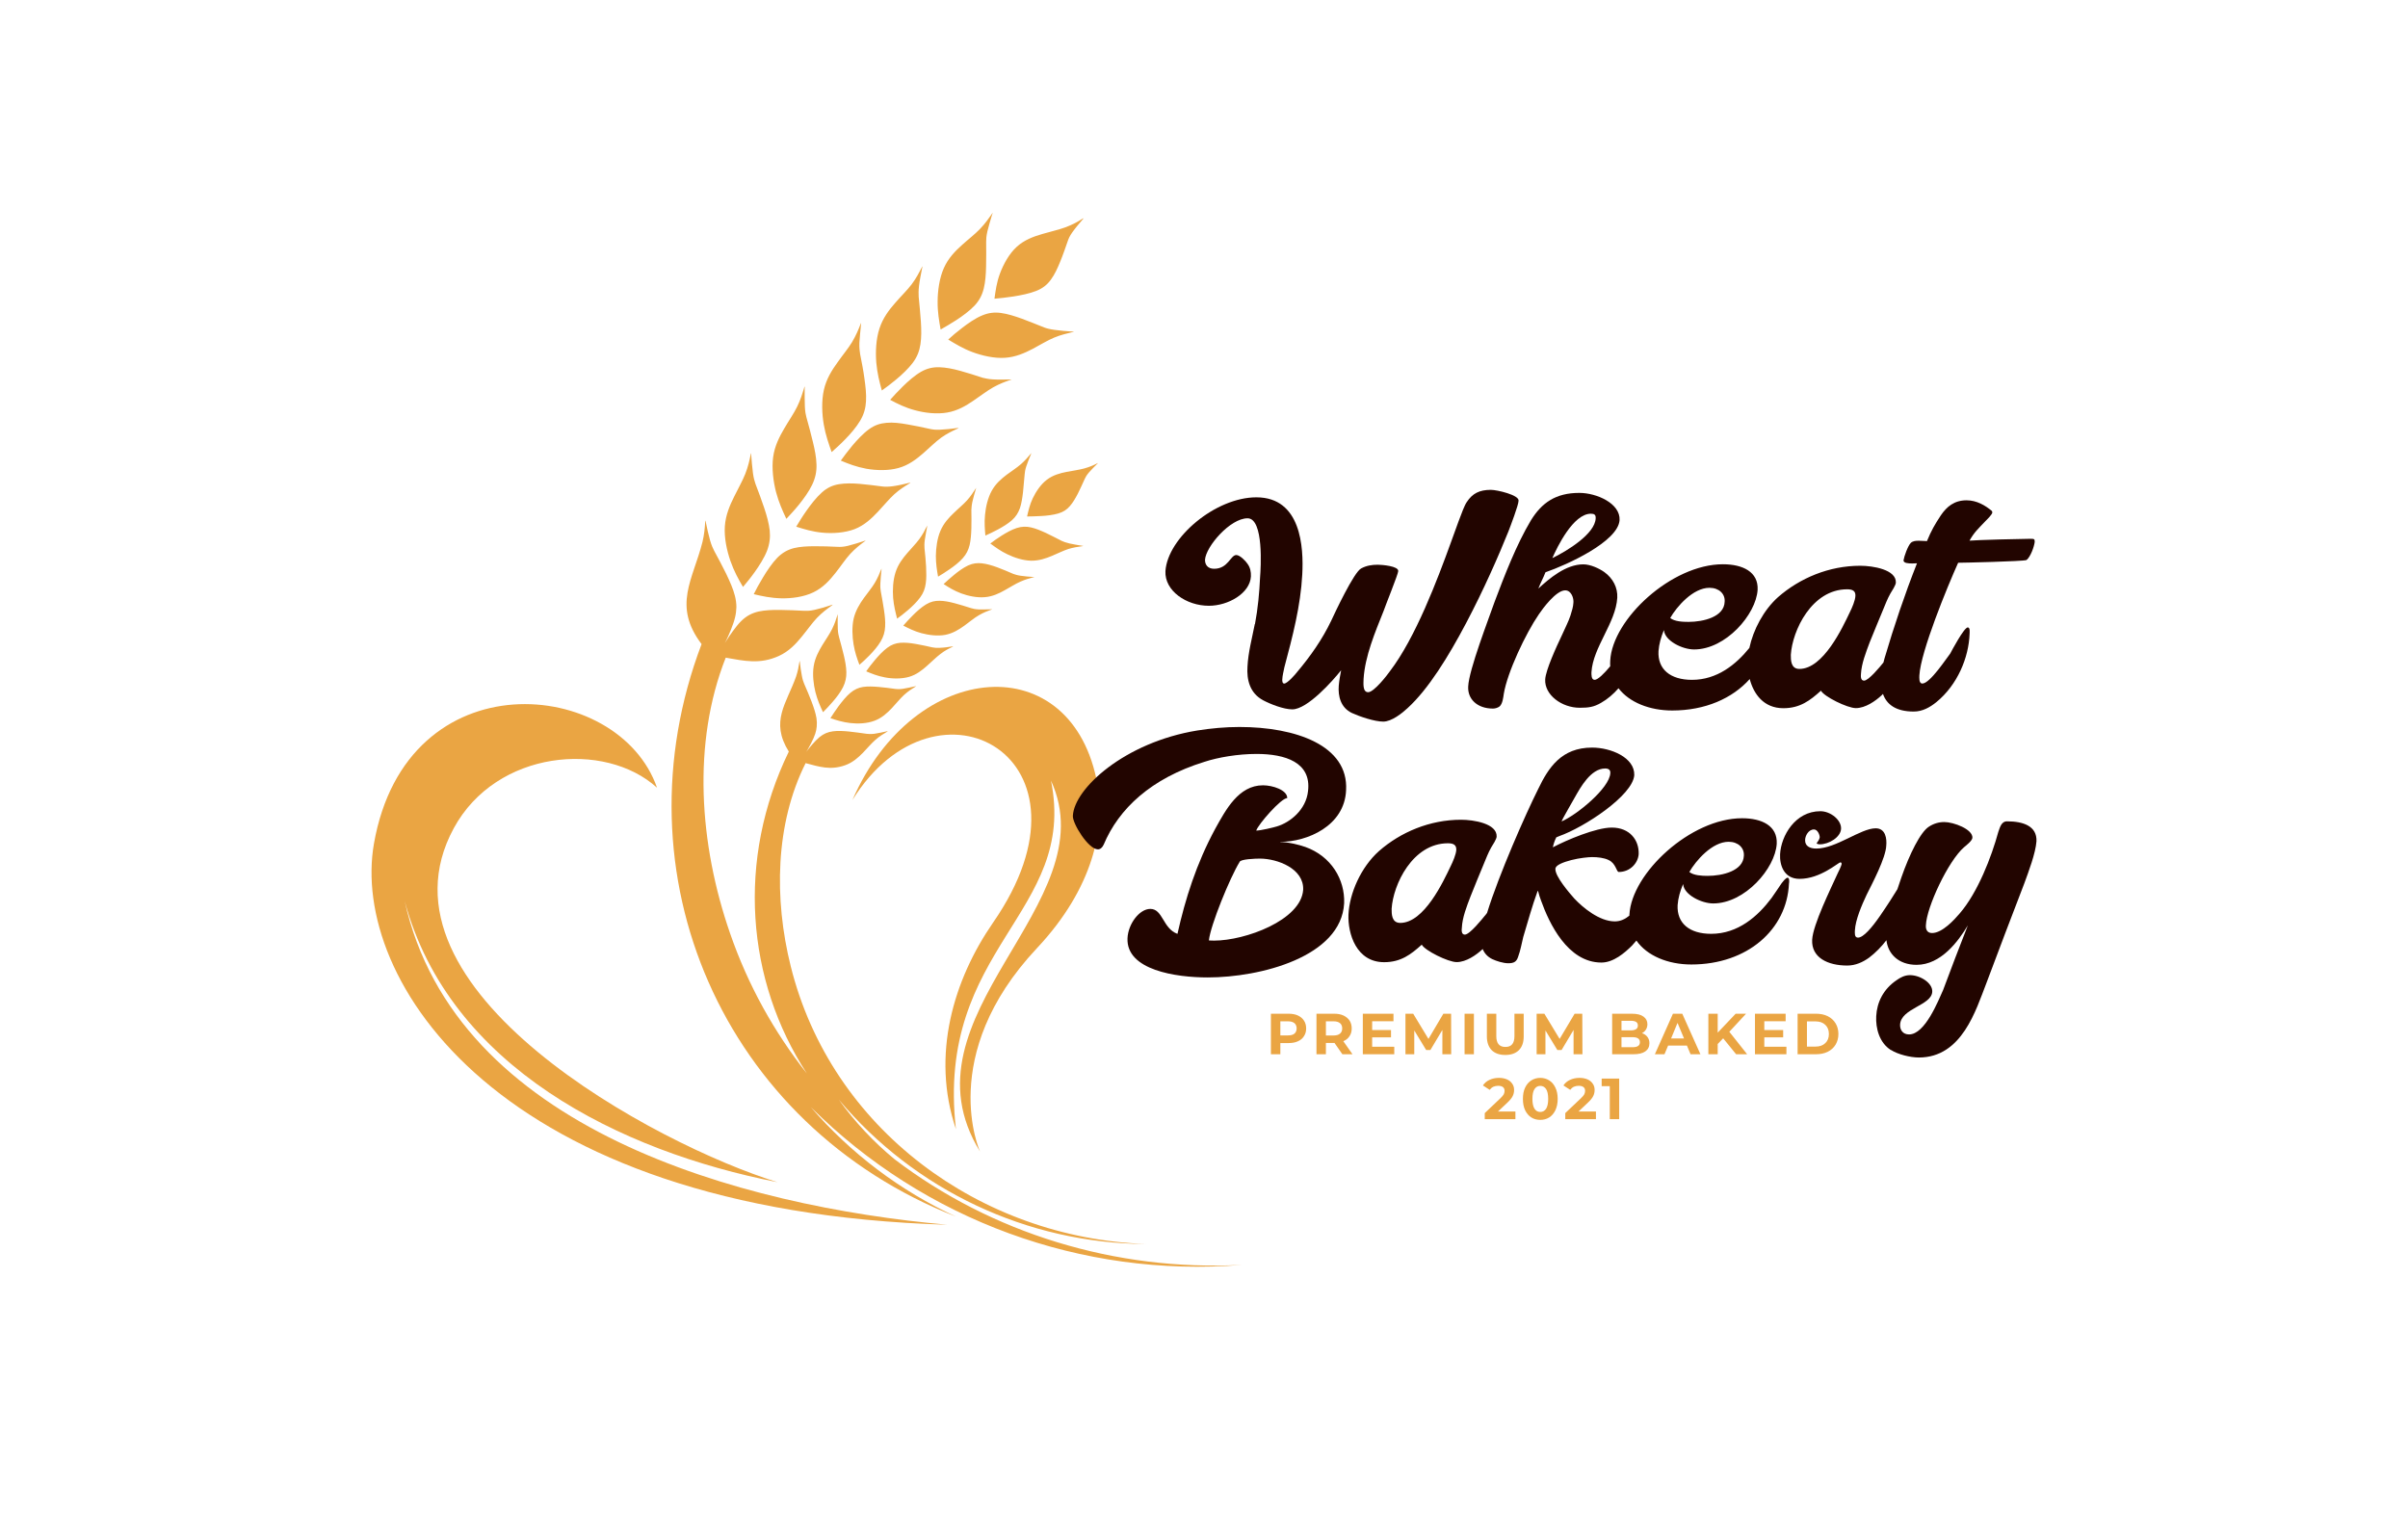<?xml version="1.0" encoding="utf-8"?>
<!-- Generator: Adobe Illustrator 26.0.3, SVG Export Plug-In . SVG Version: 6.00 Build 0)  -->
<svg version="1.1" id="Layer_1" xmlns="http://www.w3.org/2000/svg" xmlns:xlink="http://www.w3.org/1999/xlink" x="0px" y="0px"
	 width="350px" height="220px" viewBox="0 0 350 220" enable-background="new 0 0 350 220" xml:space="preserve">
<g>
	<path fill-rule="evenodd" clip-rule="evenodd" fill="#EAA543" d="M113.527,86.974c1.511,0.038,3.304-0.192,4.7-0.871
		c1.396-0.666,2.369-1.754,3.189-2.792c0.819-1.025,1.447-2.011,2.164-2.792c0.718-0.781,1.524-1.396,1.921-1.69
		c0.41-0.295,0.435-0.307-0.052-0.141c-0.499,0.166-1.498,0.487-2.19,0.653c-0.691,0.167-1.075,0.167-1.46,0.154
		c-1.14-0.051-2.279-0.103-3.368-0.09c-1.089,0-2.126,0.051-3.022,0.269c-0.909,0.23-1.678,0.653-2.433,1.409
		c-0.742,0.768-1.511,1.908-2.074,2.856c-0.576,0.935-0.973,1.69-1.345,2.433C110.786,86.666,112.029,86.935,113.527,86.974
		L113.527,86.974z M123.592,105.107c1.101,0.128,2.433,0.077,3.509-0.333c1.076-0.397,1.87-1.14,2.536-1.844
		c0.665-0.704,1.203-1.396,1.78-1.921c0.576-0.525,1.204-0.922,1.524-1.114c0.32-0.192,0.333-0.192-0.038-0.102
		c-0.372,0.077-1.128,0.256-1.652,0.333c-0.513,0.077-0.794,0.051-1.089,0.026c-0.832-0.115-1.665-0.23-2.458-0.294
		c-0.807-0.064-1.575-0.102-2.254,0c-0.678,0.102-1.268,0.371-1.882,0.884c-0.602,0.512-1.229,1.306-1.716,1.959
		c-0.474,0.653-0.819,1.178-1.153,1.703C121.594,104.697,122.491,104.979,123.592,105.107L123.592,105.107z M121.915,159.839
		c2.318,3.24,5.058,6.16,8.118,8.682c14.061,10.706,32.015,16.302,50.48,15.354c-23.242,1.895-46.152-6.48-62.672-22.948
		c5.827,6.762,13.024,12.191,21.117,15.931c-33.961-13.305-49.648-49.878-36.984-83.225c-4.238-5.596-1.255-9.374,0.129-14.842
		c0.269-1.101,0.346-2.151,0.384-2.702c0.025-0.551,0.025-0.576,0.141,0c0.115,0.576,0.358,1.691,0.576,2.446
		c0.218,0.756,0.41,1.153,0.602,1.537c0.602,1.114,1.203,2.228,1.741,3.329c0.525,1.101,1.012,2.177,1.268,3.201
		c0.141,0.551,0.218,1.089,0.218,1.652c-0.013,0.461-0.064,0.935-0.18,1.434c-0.243,1.114-0.998,2.791-1.28,3.368
		c-0.281,0.563-0.153,0.294-0.218,0.435c0.077-0.141-0.076,0.128,0.256-0.41c0.334-0.538,1.345-2.049,2.126-2.804
		c0.781-0.769,1.588-1.165,2.523-1.383c0.935-0.205,2.023-0.243,3.15-0.23c1.127,0.013,2.305,0.064,3.496,0.128
		c0.397,0,0.781,0.025,1.498-0.141c0.705-0.154,1.755-0.461,2.254-0.64c0.513-0.179,0.474-0.166,0.064,0.141
		c-0.423,0.307-1.229,0.884-1.972,1.665c-0.73,0.768-1.396,1.742-2.241,2.766c-0.846,1.037-1.857,2.113-3.291,2.766
		c-2.754,1.255-5.02,0.73-7.735,0.256c-4.892,12.396-3.855,27.123,0.628,40.057c2.612,7.568,6.429,14.394,11.166,20.387
		c-8.823-13.561-10.244-31.105-2.625-46.792c-2.753-4.405-0.32-6.992,1.063-10.923c0.269-0.794,0.397-1.562,0.448-1.959
		c0.064-0.41,0.064-0.435,0.115,0c0.038,0.435,0.153,1.28,0.269,1.844c0.103,0.576,0.218,0.871,0.333,1.165
		c0.371,0.858,0.743,1.716,1.063,2.561c0.32,0.845,0.602,1.678,0.73,2.446c0.064,0.422,0.076,0.819,0.038,1.229
		c-0.025,0.346-0.103,0.679-0.218,1.05c-0.256,0.807-0.922,1.985-1.165,2.395c-0.243,0.397-0.128,0.205-0.192,0.308
		c0.064-0.103-0.064,0.077,0.218-0.295c0.282-0.371,1.127-1.409,1.755-1.921c0.627-0.512,1.242-0.755,1.946-0.845
		c0.704-0.103,1.511-0.051,2.33,0.025c0.833,0.09,1.703,0.205,2.574,0.333c0.295,0.025,0.563,0.064,1.101,0
		c0.538-0.077,1.331-0.243,1.703-0.333c0.384-0.09,0.371-0.09,0.038,0.115c-0.32,0.192-0.96,0.563-1.549,1.088
		c-0.602,0.525-1.153,1.191-1.832,1.895c-0.691,0.704-1.511,1.434-2.612,1.818c-2.114,0.743-3.753,0.205-5.712-0.32
		c-4.418,8.811-4.61,19.721-2.164,29.53c5.878,23.627,27.494,39.48,51.607,40.377C149.306,180.725,132.992,173.041,121.915,159.839
		L121.915,159.839z M118.521,100.612c-0.281-1.14-0.448-2.548-0.256-3.752c0.192-1.217,0.73-2.203,1.255-3.074
		c0.538-0.871,1.051-1.6,1.422-2.343c0.371-0.743,0.614-1.498,0.73-1.883c0.103-0.371,0.103-0.384,0.09,0.026
		c-0.013,0.423-0.013,1.268,0.013,1.857c0.025,0.576,0.103,0.871,0.18,1.178c0.243,0.884,0.486,1.767,0.691,2.638
		c0.205,0.858,0.358,1.703,0.371,2.459c0.013,0.755-0.128,1.447-0.486,2.177c-0.372,0.743-0.986,1.537-1.511,2.138
		c-0.525,0.615-0.973,1.063-1.396,1.498C119.212,102.648,118.816,101.764,118.521,100.612L118.521,100.612z M128.638,98.473
		c1.075,0.205,2.395,0.231,3.483-0.077c1.076-0.308,1.908-0.973,2.626-1.614c0.73-0.64,1.319-1.242,1.946-1.716
		c0.614-0.487,1.268-0.807,1.601-0.96c0.32-0.154,0.346-0.167-0.038-0.115c-0.372,0.064-1.127,0.166-1.652,0.179
		c-0.512,0.026-0.819-0.013-1.089-0.064c-0.819-0.179-1.626-0.371-2.42-0.499c-0.794-0.141-1.55-0.218-2.241-0.166
		c-0.679,0.064-1.268,0.256-1.895,0.73c-0.628,0.461-1.294,1.178-1.806,1.793c-0.525,0.615-0.896,1.114-1.255,1.626
		C126.73,97.935,127.575,98.281,128.638,98.473L128.638,98.473z M124.066,93.684c-0.192-1.165-0.256-2.574,0.013-3.765
		c0.282-1.178,0.884-2.151,1.473-2.971c0.602-0.832,1.166-1.498,1.589-2.203c0.422-0.704,0.73-1.447,0.87-1.818
		c0.141-0.371,0.141-0.384,0.103,0.025c-0.051,0.41-0.128,1.268-0.153,1.844c-0.026,0.576,0.013,0.896,0.064,1.191
		c0.167,0.896,0.333,1.806,0.461,2.676c0.129,0.871,0.218,1.69,0.167,2.446c-0.038,0.755-0.23,1.434-0.653,2.138
		c-0.41,0.704-1.05,1.434-1.613,2.011c-0.563,0.576-1.012,0.986-1.473,1.383C124.578,95.746,124.258,94.836,124.066,93.684
		L124.066,93.684z M133.94,92.045c1.05,0.282,2.343,0.448,3.445,0.243c1.101-0.205,2.01-0.781,2.779-1.332
		c0.781-0.564,1.434-1.127,2.1-1.511c0.666-0.397,1.332-0.64,1.678-0.768c0.358-0.115,0.371-0.128-0.013-0.102
		c-0.385,0.013-1.153,0.025-1.69,0.013c-0.525-0.025-0.807-0.103-1.076-0.179c-0.807-0.256-1.613-0.512-2.395-0.717
		c-0.781-0.205-1.524-0.358-2.216-0.358c-0.678-0.013-1.28,0.128-1.946,0.525c-0.665,0.397-1.396,1.05-1.946,1.613
		c-0.563,0.551-0.96,1.012-1.37,1.473C132.095,91.353,132.889,91.763,133.94,92.045L133.94,92.045z M129.816,86.922
		c-0.09-1.153-0.025-2.561,0.346-3.714c0.359-1.152,1.05-2.049,1.703-2.805c0.653-0.768,1.268-1.37,1.754-2.036
		c0.487-0.653,0.846-1.358,1.012-1.703c0.18-0.358,0.18-0.384,0.103,0.026c-0.076,0.397-0.243,1.255-0.32,1.818
		c-0.077,0.576-0.052,0.884-0.039,1.204c0.09,0.884,0.192,1.78,0.23,2.651c0.038,0.883,0.064,1.716-0.051,2.459
		c-0.103,0.743-0.333,1.383-0.819,2.036c-0.474,0.653-1.178,1.332-1.78,1.844c-0.602,0.525-1.076,0.871-1.562,1.229
		C130.162,89.01,129.918,88.088,129.816,86.922L129.816,86.922z M139.702,86.257c1.024,0.384,2.331,0.653,3.445,0.551
		c1.127-0.09,2.087-0.551,2.919-1.025c0.833-0.461,1.537-0.922,2.241-1.229c0.705-0.32,1.422-0.512,1.78-0.602
		c0.371-0.09,0.371-0.064-0.025-0.09c-0.384-0.026-1.179-0.077-1.703-0.167c-0.538-0.077-0.794-0.179-1.076-0.269
		c-0.794-0.346-1.588-0.679-2.343-0.96c-0.768-0.282-1.524-0.499-2.203-0.576c-0.679-0.077-1.319-0.013-2.023,0.307
		c-0.691,0.32-1.473,0.896-2.074,1.396c-0.602,0.487-1.05,0.909-1.485,1.306C137.909,85.399,138.677,85.872,139.702,86.257
		L139.702,86.257z M136.027,80.801c0.013-1.152,0.192-2.535,0.666-3.637c0.474-1.114,1.229-1.921,1.946-2.6
		c0.704-0.691,1.37-1.216,1.908-1.818c0.551-0.602,0.96-1.268,1.178-1.588c0.205-0.333,0.192-0.333,0.077,0.064
		c-0.115,0.384-0.358,1.191-0.474,1.755c-0.115,0.55-0.115,0.845-0.141,1.165c0.013,0.909,0.026,1.819,0,2.69
		c-0.025,0.858-0.089,1.69-0.256,2.407c-0.18,0.717-0.461,1.306-0.986,1.895c-0.525,0.602-1.294,1.191-1.934,1.626
		c-0.64,0.448-1.14,0.756-1.664,1.063C136.18,82.889,136.027,81.954,136.027,80.801L136.027,80.801z M146.413,80.571
		c0.998,0.487,2.279,0.909,3.432,0.935c1.152,0.025,2.177-0.333,3.061-0.704c0.884-0.371,1.639-0.755,2.382-0.999
		c0.755-0.23,1.498-0.333,1.882-0.384c0.397-0.051,0.41-0.051,0-0.103c-0.397-0.051-1.191-0.205-1.741-0.32
		c-0.537-0.128-0.819-0.243-1.089-0.359c-0.781-0.397-1.562-0.807-2.318-1.165c-0.756-0.346-1.485-0.653-2.177-0.807
		c-0.691-0.154-1.319-0.141-2.062,0.09c-0.73,0.23-1.562,0.704-2.228,1.127c-0.666,0.423-1.127,0.755-1.613,1.127
		C144.683,79.546,145.414,80.097,146.413,80.571L146.413,80.571z M143.172,74.847c0.102-1.14,0.41-2.497,0.986-3.522
		c0.564-1.024,1.396-1.729,2.165-2.318c0.781-0.576,1.473-1.012,2.074-1.537c0.602-0.525,1.075-1.088,1.319-1.383
		c0.243-0.294,0.243-0.32,0.089,0.051c-0.153,0.358-0.474,1.14-0.64,1.665c-0.167,0.512-0.205,0.82-0.23,1.127
		c-0.077,0.896-0.153,1.78-0.243,2.625c-0.102,0.858-0.218,1.639-0.448,2.318c-0.244,0.679-0.59,1.242-1.166,1.754
		c-0.576,0.512-1.408,1.012-2.087,1.37c-0.679,0.372-1.217,0.602-1.767,0.858C143.147,76.921,143.057,75.986,143.172,74.847
		L143.172,74.847z M150.113,72.426c0.462-0.96,1.165-2.023,2.049-2.689c0.884-0.679,1.934-0.96,2.869-1.14
		c0.947-0.179,1.806-0.294,2.561-0.499c0.768-0.205,1.408-0.499,1.729-0.666c0.334-0.166,0.346-0.179,0.077,0.077
		c-0.256,0.256-0.819,0.807-1.14,1.191c-0.333,0.397-0.461,0.64-0.576,0.884c-0.333,0.73-0.666,1.473-1.012,2.164
		c-0.358,0.679-0.717,1.319-1.165,1.819c-0.435,0.512-0.948,0.858-1.69,1.076c-0.73,0.218-1.716,0.333-2.51,0.371
		c-0.794,0.051-1.409,0.051-2.023,0.064C149.486,74.219,149.665,73.374,150.113,72.426L150.113,72.426z M106.164,81.531
		c-0.525-1.511-0.923-3.381-0.807-5.033c0.115-1.652,0.73-3.048,1.345-4.29c0.602-1.229,1.217-2.292,1.627-3.329
		c0.409-1.037,0.64-2.087,0.742-2.612c0.103-0.525,0.103-0.538,0.128,0.013c0.038,0.563,0.141,1.716,0.243,2.497
		c0.103,0.781,0.243,1.165,0.372,1.575c0.436,1.166,0.883,2.318,1.255,3.458c0.384,1.14,0.691,2.267,0.807,3.278
		c0.103,1.012,0,1.959-0.397,2.996c-0.409,1.037-1.14,2.177-1.78,3.073c-0.627,0.884-1.178,1.537-1.703,2.164
		C107.329,84.195,106.689,83.042,106.164,81.531L106.164,81.531z M119.546,77.433c1.473,0.141,3.252,0.025,4.661-0.512
		c1.421-0.551,2.472-1.549,3.368-2.497c0.896-0.948,1.614-1.844,2.395-2.561c0.781-0.717,1.627-1.229,2.049-1.486
		c0.422-0.243,0.448-0.256-0.052-0.141c-0.499,0.128-1.511,0.359-2.216,0.448c-0.691,0.089-1.101,0.077-1.473,0.038
		c-1.126-0.141-2.241-0.294-3.317-0.384c-1.088-0.09-2.125-0.102-3.035,0.051c-0.909,0.154-1.691,0.499-2.472,1.204
		c-0.794,0.704-1.601,1.742-2.228,2.638c-0.628,0.883-1.063,1.614-1.498,2.33C116.908,76.934,118.073,77.293,119.546,77.433
		L119.546,77.433z M112.797,71.53c-0.397-1.537-0.64-3.445-0.423-5.071c0.218-1.639,0.935-3.009,1.626-4.187
		c0.692-1.191,1.383-2.164,1.87-3.163c0.486-0.986,0.807-2.036,0.96-2.548c0.141-0.512,0.141-0.538,0.129,0.025
		c0,0.564-0.013,1.716,0.026,2.497c0.038,0.768,0.128,1.204,0.23,1.588c0.333,1.204,0.666,2.408,0.935,3.56
		c0.282,1.153,0.5,2.254,0.525,3.278c0.038,1.025-0.154,1.959-0.628,2.958c-0.474,0.999-1.242,2.049-1.934,2.907
		c-0.679,0.845-1.255,1.434-1.818,2.049C113.745,74.245,113.207,73.066,112.797,71.53L112.797,71.53z M125.91,68.136
		c1.447,0.256,3.214,0.307,4.674-0.103c1.46-0.397,2.612-1.28,3.586-2.126c0.973-0.845,1.792-1.678,2.638-2.292
		c0.845-0.602,1.729-1.012,2.177-1.217c0.461-0.218,0.486-0.218-0.039-0.154c-0.512,0.077-1.549,0.192-2.266,0.218
		c-0.717,0.039-1.101-0.025-1.485-0.103c-1.114-0.243-2.228-0.487-3.304-0.666c-1.075-0.192-2.1-0.32-3.022-0.23
		c-0.923,0.077-1.716,0.32-2.561,0.935c-0.858,0.615-1.755,1.588-2.446,2.408c-0.691,0.832-1.166,1.485-1.652,2.151
		C123.336,67.432,124.463,67.867,125.91,68.136L125.91,68.136z M119.738,61.733c-0.269-1.549-0.346-3.457,0.013-5.058
		c0.358-1.601,1.178-2.881,1.972-3.983c0.782-1.114,1.537-1.998,2.113-2.945c0.576-0.948,0.973-1.934,1.165-2.433
		c0.192-0.487,0.192-0.538,0.129,0.026c-0.052,0.563-0.18,1.716-0.218,2.51c-0.025,0.781,0.051,1.191,0.103,1.601
		c0.23,1.191,0.474,2.382,0.627,3.56c0.167,1.178,0.295,2.305,0.23,3.317c-0.051,0.999-0.294,1.895-0.858,2.843
		c-0.563,0.948-1.422,1.934-2.177,2.702c-0.743,0.768-1.345,1.293-1.96,1.844C120.455,64.499,120.007,63.283,119.738,61.733
		L119.738,61.733z M132.979,59.633c1.434,0.397,3.214,0.602,4.713,0.333c1.498-0.256,2.74-0.999,3.803-1.729
		c1.063-0.717,1.96-1.422,2.869-1.934c0.909-0.512,1.857-0.858,2.343-1.024c0.474-0.154,0.474-0.128-0.051-0.115
		c-0.525,0.013-1.601,0.038-2.318-0.013c-0.73-0.039-1.102-0.154-1.486-0.231c-1.114-0.371-2.215-0.717-3.278-1.012
		c-1.063-0.295-2.1-0.499-3.035-0.525c-0.922-0.026-1.78,0.153-2.676,0.666c-0.896,0.512-1.883,1.383-2.638,2.126
		c-0.755,0.743-1.306,1.345-1.844,1.947C130.456,58.698,131.545,59.249,132.979,59.633L132.979,59.633z M127.37,52.731
		c-0.128-1.562-0.051-3.432,0.461-4.981c0.5-1.549,1.422-2.74,2.305-3.739c0.871-1.012,1.703-1.793,2.369-2.676
		c0.665-0.871,1.14-1.818,1.383-2.279c0.23-0.461,0.23-0.474,0.115,0.064c-0.115,0.551-0.333,1.665-0.423,2.42
		c-0.089,0.768-0.064,1.165-0.051,1.601c0.115,1.217,0.243,2.446,0.32,3.611c0.076,1.165,0.09,2.305-0.064,3.291
		c-0.153,0.986-0.461,1.805-1.101,2.676c-0.64,0.858-1.588,1.742-2.395,2.42c-0.807,0.679-1.46,1.153-2.113,1.626
		C127.831,55.535,127.511,54.281,127.37,52.731L127.37,52.731z M141.341,51.181c1.408,0.525,3.176,0.935,4.725,0.832
		c1.562-0.102,2.894-0.704,4.047-1.306c1.152-0.615,2.113-1.216,3.099-1.626c0.973-0.41,1.972-0.628,2.485-0.756
		c0.525-0.128,0.537-0.115-0.013-0.141c-0.551-0.026-1.639-0.128-2.382-0.23c-0.742-0.103-1.127-0.205-1.511-0.346
		c-1.114-0.436-2.203-0.896-3.266-1.281c-1.063-0.384-2.087-0.704-3.035-0.832c-0.935-0.128-1.806-0.038-2.766,0.372
		c-0.961,0.397-2.023,1.14-2.869,1.793c-0.845,0.64-1.421,1.14-2.036,1.703C138.882,49.991,139.932,50.656,141.341,51.181
		L141.341,51.181z M136.283,43.856c0-1.55,0.256-3.419,0.896-4.866c0.641-1.46,1.678-2.51,2.651-3.381
		c0.973-0.884,1.87-1.549,2.613-2.331c0.742-0.768,1.319-1.601,1.613-2.023c0.282-0.436,0.282-0.461,0.115,0.051
		c-0.154,0.525-0.487,1.601-0.653,2.318c-0.167,0.73-0.18,1.14-0.18,1.562c0.013,1.216,0.013,2.42-0.013,3.573
		c-0.025,1.153-0.103,2.228-0.332,3.163c-0.231,0.948-0.64,1.754-1.345,2.51c-0.718,0.756-1.78,1.537-2.651,2.1
		c-0.884,0.576-1.575,0.96-2.279,1.37C136.501,46.648,136.27,45.393,136.283,43.856L136.283,43.856z M145.349,39.746
		c0.5-1.332,1.319-2.856,2.433-3.867c1.101-1.012,2.484-1.511,3.739-1.87c1.254-0.371,2.395-0.614,3.394-0.986
		c0.999-0.371,1.831-0.845,2.241-1.114c0.423-0.256,0.436-0.269,0.116,0.102c-0.334,0.384-1.012,1.191-1.409,1.755
		c-0.397,0.563-0.538,0.909-0.653,1.242c-0.358,1.024-0.717,2.075-1.114,3.035c-0.397,0.973-0.807,1.87-1.345,2.599
		c-0.537,0.743-1.178,1.268-2.151,1.652c-0.961,0.384-2.267,0.64-3.33,0.807c-1.063,0.167-1.895,0.244-2.728,0.32
		C144.709,42.243,144.85,41.09,145.349,39.746L145.349,39.746z"/>
	<path fill-rule="evenodd" clip-rule="evenodd" fill="#EAA543" d="M95.496,114.506c-5.558-16.033-36.407-18.927-41.145,8.145
		c-3.432,19.631,17.839,53.439,83.328,55.385c-29.876-2.676-71.508-13.83-78.858-47.049c6.505,24.152,31.284,36.381,54.194,40.863
		c-17.454-5.353-59.816-27.981-47.061-51.454C72.139,109,87.929,107.629,95.496,114.506L95.496,114.506z"/>
	<path fill-rule="evenodd" clip-rule="evenodd" fill="#EAA543" d="M142.443,167.394c0,0-6.352-13.971,8.259-29.543
		c8.273-8.81,9.925-17.518,8.823-23.767c-3.56-20.105-26.585-18.505-35.626,2.215c12.255-19.785,37.073-6.185,20.438,17.826
		c-5.712,8.26-9.041,19.222-5.392,30.017c-3.009-26.431,17.711-31.412,13.818-50.66
		C161.049,131.499,130.213,147.545,142.443,167.394L142.443,167.394z"/>
	<g>
		<g>
			<path fill="#220500" d="M291.72,119.395c-0.871,0-1.051,0.986-1.268,1.537c-0.986,3.611-2.971,8.785-5.596,11.833
				c-0.794,0.935-2.548,2.868-4.033,2.868c-0.768,0-0.935-0.602-0.896-1.14c0.102-2.625,3.24-9.335,5.545-11.333
				c0.346-0.294,1.14-0.896,1.216-1.357c0.077-1.268-2.753-2.305-4.084-2.305c-0.795,0-1.537,0.218-2.228,0.666
				c-1.242,0.768-2.843,4.034-4.008,7.376c-0.202,0.571-0.396,1.146-0.581,1.715c-0.451,0.746-1.497,2.401-2.544,3.907
				c-1.14,1.652-2.395,3.137-3.189,3.137c-0.551,0-0.448-0.717-0.448-1.037c0.077-1.562,1.012-3.714,1.703-5.186
				c0.845-1.69,2.791-5.378,2.856-7.158c0.089-0.948-0.064-2.51-1.537-2.51c-2.177,0-5.749,2.945-8.631,2.945
				c-0.96,0-1.652-0.371-1.626-1.242c0-0.564,0.461-1.537,1.293-1.537c0.525,0,0.833,0.781,0.833,1.14
				c-0.026,0.282-0.282,0.641-0.461,0.884c0.127,0.103,0.281,0.141,0.461,0.141c1.332,0,3.022-1.025,3.099-2.241
				c0.077-1.281-1.511-2.574-3.01-2.574c-3.65,0-5.711,3.573-5.852,6.249c-0.077,1.562,0.537,3.585,2.83,3.585
				c3.047,0,5.634-2.395,5.929-2.395c0.128,0,0.205,0.077,0.18,0.269c0,0.128-0.474,1.191-0.577,1.344
				c-0.96,2.126-3.585,7.44-3.701,9.63c-0.129,2.599,2.267,3.752,5.097,3.752c1.204,0,2.267-0.486,3.189-1.152
				c0.955-0.73,1.792-1.591,2.509-2.53c0.223,1.979,1.746,3.58,4.381,3.58c3.534,0,6.057-3.407,7.453-5.737
				c-1.243,3.15-2.408,6.236-3.599,9.412c-0.704,1.537-2.612,6.441-4.943,6.441c-0.935,0-1.332-0.691-1.306-1.409
				c0.103-2.407,4.559-2.779,4.675-4.789c0.076-1.28-1.755-2.42-3.24-2.42c-0.768,0-1.408,0.346-1.959,0.743
				c-1.921,1.306-2.843,3.214-2.945,5.225c-0.09,1.729,0.435,3.842,2.126,4.917h0.038c0.961,0.627,2.791,1.088,4.034,1.088
				c6.275,0,8.298-6.928,9.809-10.795c1.831-4.866,3.624-9.63,5.519-14.522c0.627-1.716,1.639-4.379,1.767-6.121
				C296.086,120.086,294.089,119.395,291.72,119.395z"/>
			<path fill="#220500" d="M259.833,127.59c-0.294,0-0.742,0.653-0.87,0.794c-0.5,0.717-0.961,1.46-1.486,2.177
				c-1.959,2.612-4.84,5.186-8.759,5.186c-3.176,0-5.007-1.549-4.878-4.175c0.076-1.037,0.371-2.049,0.781-3.022h0.025
				c0.128,1.524,2.664,2.779,4.367,2.779c4.61,0,9.015-5.097,9.233-8.67c0.127-2.612-2.152-3.714-5.046-3.714
				c-7.466,0-16.045,7.978-16.366,14.009c-0.003,0.05-0.003,0.098-0.005,0.147c-0.607,0.507-1.304,0.839-2.12,0.839
				c-2.228,0-4.623-1.985-5.878-3.317c-0.717-0.807-2.83-3.252-2.753-4.328c0-0.525,1.114-0.96,2.305-1.268
				c1.191-0.307,2.523-0.435,3.022-0.435c0.819,0,1.754,0.103,2.42,0.435c1.063,0.499,1.114,1.729,1.46,1.729
				c1.664,0,2.805-1.306,2.894-2.587c0.077-2.023-1.28-3.867-3.906-3.867c-2.305,0-6.582,1.818-8.567,2.868
				c0.102-0.5,0.269-0.999,0.5-1.447c0.141-0.077,0.294-0.102,0.423-0.179c3.623-1.268,10.693-5.903,10.91-8.861
				c0.077-2.574-3.42-4.008-6.134-4.008c-4.457,0-6.339,2.92-7.825,6.006c-1.828,3.647-5.715,12.446-7.438,18.03
				c-0.093,0.125-0.186,0.249-0.284,0.372h-0.013c-0.346,0.422-2.215,2.779-2.933,2.779c-0.525,0-0.474-0.679-0.435-0.986
				c0.064-1.485,0.705-3.112,1.268-4.584c0.614-1.588,1.268-3.099,1.908-4.674c0.346-0.832,0.653-1.652,1.088-2.42
				c0.218-0.346,0.794-1.242,0.794-1.588c0.077-1.895-3.342-2.446-5.173-2.446c-4.533,0-8.785,1.793-11.935,4.559
				c-2.625,2.344-4.29,6.147-4.431,9.233c-0.103,2.779,1.14,6.915,5.186,6.915c2.446,0,3.906-1.14,5.468-2.549
				c0.435,0.845,3.829,2.536,5.071,2.536c1.383,0,2.843-1.024,3.739-1.857c0.016-0.015,0.03-0.031,0.046-0.045
				c0.238,0.598,0.681,1.12,1.388,1.467c0.602,0.282,1.589,0.602,2.331,0.602c0.832,0,1.204-0.231,1.434-0.948
				c0.346-0.935,0.512-1.946,0.742-2.868c0.666-2.228,1.281-4.469,2.088-6.685h0.064c0.128,0.512,0.269,0.96,0.448,1.422
				c1.14,3.189,3.829,8.977,8.76,8.977c1.754,0,3.393-1.409,4.456-2.472c0.221-0.233,0.43-0.476,0.634-0.725
				c1.524,2.202,4.565,3.478,7.984,3.478c8.157,0,13.895-5.097,14.189-11.768C260.076,128.243,260.102,127.59,259.833,127.59z
				 M251.254,122.366c1.383,0,2.292,0.884,2.215,2.023c-0.076,2.216-3.125,2.933-5.263,2.933c-0.845,0-2.011-0.051-2.664-0.563
				C246.476,125.119,248.858,122.366,251.254,122.366z M228.92,115.873c0.768-1.345,2.279-4.162,4.393-4.162
				c0.512,0,0.781,0.23,0.742,0.679c-0.09,2.164-4.879,6.083-7.081,7.018C227.063,119.062,228.703,116.296,228.92,115.873z
				 M210.851,125.913c-1.075,2.254-3.855,8.247-7.325,8.247c-1.274,0-1.255-1.329-1.255-2.049c0.217-3.522,3.047-9.527,8.183-9.527
				c0.807,0,1.242,0.243,1.216,0.96C211.632,124.21,211.171,125.272,210.851,125.913z"/>
			<path fill="#220500" d="M180.143,105.68c-2.049,0-4.111,0.192-6.134,0.512c-10.5,1.716-17.864,8.401-18.069,12.396
				c-0.077,1.114,2.253,4.879,3.637,4.879c0.346,0,0.627-0.23,0.845-0.691c2.177-5.199,6.877-9.63,14.624-12.025
				c1.972-0.653,4.879-1.153,7.594-1.153c4.162,0,7.991,1.217,7.479,5.404c-0.281,2.715-2.625,4.572-4.533,5.135
				c-0.499,0.154-2.369,0.602-2.996,0.602c0.281-0.896,3.611-4.725,4.508-4.725c0-1.191-2.151-1.857-3.522-1.857
				c-3.56,0-5.418,3.586-6.928,6.288c-2.766,5.109-4.366,10.219-5.506,15.303h-0.013c-2.126-0.781-2.1-3.624-3.932-3.624
				c-1.588,0-3.227,2.19-3.317,4.264c-0.205,4.649,7.069,5.699,11.653,5.699c7.67,0,19.413-2.996,19.836-10.782
				c0.129-3.458-1.882-6.838-5.634-8.183c-0.986-0.346-2.523-0.717-3.662-0.717v-0.026c3.918,0,9.373-2.305,9.578-7.53
				C196.009,108.356,188.313,105.68,180.143,105.68z M189.414,129.357c-0.32,4.418-8.439,7.376-12.934,7.376
				c-0.486,0-0.628-0.026-0.768-0.026c0.218-2.19,3.073-9.156,4.456-11.397c0.077-0.423,2.305-0.499,2.946-0.499
				C185.675,124.812,189.555,126.271,189.414,129.357z"/>
			<path fill="#220500" d="M213.4,99.789c-0.103,1.818,1.293,3.214,3.611,3.214c0.307,0,0.705-0.115,0.961-0.32
				c0.435-0.397,0.525-1.306,0.602-1.819c0.512-3.125,3.176-8.772,5.097-11.564c0.551-0.82,2.498-3.483,3.829-3.483
				c0.922,0,1.268,1.204,1.191,1.818c-0.026,0.551-0.218,1.191-0.423,1.831c-0.346,1.024-0.704,1.639-1.191,2.753
				c-0.935,1.959-2.395,5.174-2.484,6.531c-0.128,2.254,2.395,4.136,5.02,4.136c1.28,0,2.049-0.103,3.099-0.717
				c0.95-0.539,1.796-1.27,2.535-2.118c1.576,2.051,4.514,3.232,7.811,3.232c4.797,0,8.756-1.764,11.262-4.573
				c0.577,2.186,2.035,4.24,4.887,4.24c2.446,0,3.905-1.14,5.468-2.549c0.423,0.845,3.829,2.536,5.071,2.536
				c1.383,0,2.843-1.025,3.739-1.857c0.069-0.065,0.135-0.134,0.203-0.201c0.533,1.513,1.858,2.557,4.471,2.557
				c1.293,0,2.369-0.628,3.291-1.37c3.073-2.51,4.7-6.467,4.828-9.924c0-0.192,0.103-0.935-0.269-0.935
				c-0.525,0-2.331,3.381-2.549,3.803c-0.499,0.615-2.933,4.354-4.047,4.354c-0.537,0-0.435-0.896-0.435-1.191
				c0.205-3.483,4.047-12.831,5.635-16.366c0.614,0,9.425-0.192,9.938-0.397c0.602-0.474,1.114-1.972,1.191-2.625
				c0-0.435-0.051-0.461-0.665-0.461c-1.089,0-7.773,0.166-8.811,0.269c0.692-1.242,1.294-1.754,2.344-2.868
				c0.205-0.205,0.973-0.948,0.973-1.242c0-0.051-0.025-0.102-0.052-0.192c-0.96-0.819-2.228-1.562-3.688-1.562
				c-1.806,0-2.894,0.935-3.739,2.177c-0.909,1.383-1.383,2.202-2.023,3.752c-0.343-0.001-0.76-0.051-1.178-0.051
				c-0.448,0-0.858,0.026-1.166,0.307c-0.435,0.435-0.986,1.998-1.063,2.548c0,0.397,0.666,0.448,1.28,0.448
				c0.282,0,0.551-0.025,0.679-0.025c-1.792,4.546-3.342,9.143-4.712,13.792c-0.06,0.21-0.115,0.42-0.167,0.631
				c-0.528,0.658-2.158,2.634-2.817,2.634c-0.525,0-0.474-0.679-0.448-0.986c0.076-1.485,0.717-3.112,1.268-4.584
				c0.627-1.588,1.28-3.099,1.921-4.674c0.346-0.832,0.653-1.652,1.088-2.42c0.218-0.346,0.794-1.242,0.794-1.588
				c0.077-1.895-3.342-2.446-5.174-2.446c-4.545,0-8.784,1.793-11.948,4.559c-2.11,1.893-3.601,4.738-4.171,7.389
				c-1.951,2.412-4.686,4.636-8.34,4.636c-3.163,0-5.008-1.55-4.866-4.175c0.076-1.037,0.371-2.049,0.768-3.022h0.025
				c0.141,1.524,2.663,2.779,4.38,2.779c4.61,0,9.015-5.097,9.233-8.67c0.128-2.612-2.164-3.714-5.046-3.714
				c-7.465,0-16.058,7.978-16.378,14.01c-0.018,0.28-0.017,0.554,0,0.821c-0.851,1.015-1.786,1.97-2.266,1.97
				c-0.513,0-0.461-0.82-0.461-1.114c0.218-3.624,3.534-7.158,3.752-10.821c0.077-1.46-0.615-2.817-1.895-3.739
				c-0.768-0.538-2.011-1.114-3.048-1.114c-2.523,0-4.917,2.036-6.531,3.521c0.32-0.832,0.718-1.537,1.038-2.369
				c3.15-1.088,10.552-4.456,10.77-7.581c0.128-2.42-3.317-3.957-5.852-3.957c-3.432,0-5.455,1.434-7.03,3.983
				c-2.113,3.522-3.867,8.093-5.276,11.833C216.396,89.916,213.502,97.369,213.4,99.789z M268.477,85.664
				c0.807,0,1.242,0.244,1.204,0.96c-0.026,0.666-0.487,1.729-0.807,2.369c-1.075,2.254-3.855,8.247-7.337,8.247
				c-1.261,0-1.243-1.329-1.243-2.049C260.512,91.67,263.342,85.664,268.477,85.664z M248.474,85.447
				c1.383,0,2.292,0.884,2.203,2.023c-0.064,2.215-3.112,2.932-5.251,2.932c-0.858,0-2.023-0.051-2.663-0.563
				C243.698,88.2,246.067,85.447,248.474,85.447z M231.238,74.677c0.512,0,0.717,0.166,0.691,0.666
				c-0.077,2.254-4.149,4.751-6.3,5.788C226.333,79.53,228.664,74.677,231.238,74.677z"/>
			<path fill="#220500" d="M175.712,88.059c2.805,0,5.968-1.806,6.108-4.264c0.025-0.666-0.09-1.293-0.512-1.857
				c-0.218-0.346-1.076-1.255-1.614-1.255c-0.845,0-1.178,1.998-3.227,1.998c-0.935,0-1.345-0.615-1.319-1.332
				c0.141-1.908,3.65-6.006,6.185-6.006c2.382,0,1.921,7.312,1.818,8.554c-0.102,2.267-0.32,4.584-0.743,6.826h-0.025
				c-0.397,2.023-0.961,4.123-1.063,6.172c-0.128,1.895,0.32,3.855,2.279,4.904c1.037,0.551,2.971,1.319,4.239,1.319
				c2.19,0,5.878-4.149,7.095-5.686c-0.141,0.743-0.282,1.485-0.346,2.254c-0.115,1.473,0.256,3.189,1.934,3.97
				c1.088,0.499,3.265,1.242,4.533,1.242c1.229,0,2.766-1.242,3.534-1.959c3.01-2.74,5.942-7.491,8.516-12.37
				c2.574-4.866,4.764-9.886,6.134-13.292c0.295-0.768,1.485-3.868,1.485-4.495c0.09-0.82-3.124-1.575-4.021-1.575
				c-1.678,0-2.689,0.525-3.509,1.78c-0.32,0.448-0.768,1.664-1.204,2.83c-0.448,1.191-0.871,2.446-1.088,2.997
				c-1.985,5.481-5.161,13.907-8.888,18.773c-0.371,0.538-2.305,3.035-3.15,3.035c-0.858,0-0.667-1.409-0.667-1.934
				c0.206-3.304,1.665-6.762,2.92-9.899c0.205-0.64,2.113-5.34,2.113-5.763c0.09-0.743-2.407-0.935-2.971-0.935
				c-0.846,0-1.665,0.128-2.408,0.538c-1.037,0.499-3.855,6.505-4.379,7.645c-1.268,2.638-2.971,5.097-4.956,7.44
				c-0.192,0.269-1.396,1.652-1.857,1.652c-0.282,0-0.282-0.423-0.282-0.551c0.025-0.615,0.192-1.204,0.308-1.819
				c1.204-4.508,2.356-8.913,2.6-13.471c0.218-4.008-0.18-11.231-6.672-11.231c-5.929,0-12.896,5.865-13.216,10.731
				C169.258,85.882,172.434,88.059,175.712,88.059z"/>
		</g>
		<path fill="#EAA543" d="M187.288,147.362c0.513,0,0.973,0.077,1.357,0.256c0.385,0.179,0.679,0.422,0.884,0.742
			c0.218,0.32,0.32,0.705,0.32,1.14c0,0.435-0.102,0.807-0.32,1.127c-0.205,0.333-0.499,0.576-0.884,0.743
			c-0.384,0.179-0.845,0.256-1.357,0.256h-1.191v1.626h-1.37v-5.891H187.288z M187.211,150.513c0.41,0,0.717-0.077,0.935-0.256
			c0.205-0.179,0.32-0.435,0.32-0.755c0-0.333-0.115-0.589-0.32-0.768c-0.218-0.179-0.525-0.269-0.935-0.269h-1.114v2.049H187.211z
			 M195.113,153.253l-1.14-1.639h-0.064h-1.191v1.639h-1.37v-5.891h2.561c0.525,0,0.973,0.077,1.358,0.256
			c0.384,0.179,0.679,0.422,0.896,0.742c0.204,0.32,0.307,0.705,0.307,1.14c0,0.435-0.103,0.82-0.321,1.127
			c-0.204,0.32-0.499,0.563-0.896,0.73l1.332,1.895H195.113z M195.087,149.501c0-0.333-0.102-0.589-0.32-0.768
			c-0.218-0.179-0.525-0.269-0.935-0.269h-1.114v2.062h1.114c0.41,0,0.717-0.089,0.935-0.269
			C194.985,150.077,195.087,149.821,195.087,149.501L195.087,149.501z M202.655,152.165v1.089h-4.571v-5.891h4.456v1.089h-3.099
			v1.281h2.74v1.063h-2.74v1.37H202.655z M209.647,153.253v-3.534l-1.741,2.92h-0.614l-1.729-2.843v3.458h-1.281v-5.891h1.127
			l2.216,3.663l2.164-3.663h1.127l0.013,5.891H209.647z M212.874,147.362h1.357v5.891h-1.357V147.362z M218.791,153.356
			c-0.845,0-1.498-0.231-1.972-0.692c-0.461-0.474-0.704-1.14-0.704-1.998v-3.304h1.37v3.253c0,1.05,0.436,1.575,1.319,1.575
			c0.423,0,0.756-0.115,0.973-0.371c0.23-0.256,0.346-0.666,0.346-1.204v-3.253h1.345v3.304c0,0.858-0.23,1.524-0.704,1.998
			C220.289,153.125,219.636,153.356,218.791,153.356L218.791,153.356z M228.715,153.253v-3.534l-1.741,2.92h-0.615l-1.729-2.843
			v3.458h-1.28v-5.891h1.126l2.216,3.663l2.177-3.663h1.114l0.025,5.891H228.715z M238.653,150.193
			c0.346,0.103,0.602,0.282,0.794,0.538c0.192,0.244,0.294,0.551,0.294,0.922c0,0.512-0.204,0.909-0.602,1.191
			c-0.41,0.281-0.986,0.41-1.767,0.41h-3.048v-5.891h2.882c0.717,0,1.28,0.128,1.664,0.41c0.385,0.269,0.577,0.653,0.577,1.114
			c0,0.294-0.077,0.551-0.205,0.768C239.101,149.885,238.908,150.065,238.653,150.193L238.653,150.193z M235.681,148.387v1.396
			h1.357c0.333,0,0.59-0.064,0.768-0.179c0.18-0.128,0.256-0.295,0.256-0.525c0-0.231-0.076-0.41-0.256-0.525
			c-0.179-0.115-0.435-0.167-0.768-0.167H235.681z M237.269,152.229c0.372,0,0.64-0.051,0.82-0.179
			c0.179-0.115,0.269-0.295,0.269-0.551c0-0.487-0.358-0.73-1.089-0.73h-1.588v1.46H237.269z M245.196,151.998h-2.74l-0.525,1.255
			h-1.396l2.625-5.891h1.357l2.638,5.891h-1.434L245.196,151.998z M244.773,150.961l-0.947-2.267l-0.935,2.267H244.773z
			 M250.46,150.935l-0.794,0.832v1.485h-1.357v-5.891h1.357v2.753l2.612-2.753h1.511l-2.433,2.626l2.587,3.265h-1.601
			L250.46,150.935z M259.654,152.165v1.089h-4.572v-5.891h4.457v1.089h-3.099v1.281h2.741v1.063h-2.741v1.37H259.654z
			 M261.28,147.362h2.677c0.64,0,1.203,0.115,1.703,0.359c0.486,0.243,0.87,0.589,1.14,1.037c0.269,0.448,0.409,0.96,0.409,1.55
			c0,0.589-0.141,1.101-0.409,1.549c-0.269,0.448-0.653,0.794-1.14,1.037c-0.5,0.243-1.063,0.358-1.703,0.358h-2.677V147.362z
			 M263.893,152.139c0.59,0,1.063-0.166,1.409-0.499c0.346-0.32,0.525-0.768,0.525-1.332s-0.18-1.012-0.525-1.332
			c-0.346-0.333-0.819-0.499-1.409-0.499h-1.255v3.662H263.893z M220.263,161.577v1.114h-4.456v-0.883l2.267-2.151
			c0.243-0.23,0.41-0.423,0.499-0.589c0.077-0.166,0.115-0.333,0.115-0.499c0-0.231-0.076-0.41-0.23-0.538
			c-0.166-0.128-0.397-0.192-0.704-0.192c-0.256,0-0.499,0.051-0.704,0.141c-0.205,0.102-0.384,0.256-0.525,0.448l-0.986-0.64
			c0.23-0.346,0.537-0.615,0.947-0.807c0.409-0.192,0.87-0.294,1.396-0.294c0.436,0,0.819,0.077,1.14,0.217
			c0.333,0.141,0.589,0.346,0.768,0.615c0.192,0.256,0.282,0.563,0.282,0.922c0,0.32-0.064,0.615-0.205,0.896
			c-0.141,0.282-0.397,0.602-0.781,0.96l-1.357,1.281H220.263z M223.875,162.794c-0.486,0-0.922-0.115-1.306-0.358
			c-0.384-0.244-0.678-0.602-0.896-1.05c-0.217-0.461-0.32-1.012-0.32-1.639c0-0.64,0.103-1.191,0.32-1.639
			c0.218-0.461,0.512-0.807,0.896-1.05c0.385-0.243,0.82-0.371,1.306-0.371c0.486,0,0.922,0.128,1.306,0.371
			c0.384,0.243,0.679,0.589,0.896,1.05c0.217,0.448,0.332,0.999,0.332,1.639c0,0.628-0.115,1.178-0.332,1.639
			c-0.218,0.448-0.513,0.807-0.896,1.05C224.796,162.678,224.361,162.794,223.875,162.794L223.875,162.794z M223.875,161.641
			c0.359,0,0.641-0.154,0.846-0.461c0.204-0.32,0.307-0.794,0.307-1.434c0-0.653-0.103-1.127-0.307-1.434
			c-0.205-0.307-0.486-0.461-0.846-0.461c-0.358,0-0.628,0.154-0.832,0.461c-0.205,0.307-0.308,0.781-0.308,1.434
			c0,0.64,0.103,1.114,0.308,1.434C223.247,161.487,223.516,161.641,223.875,161.641L223.875,161.641z M231.968,161.577v1.114
			h-4.457v-0.883l2.267-2.151c0.244-0.23,0.41-0.423,0.499-0.589c0.077-0.166,0.116-0.333,0.116-0.499
			c0-0.231-0.077-0.41-0.23-0.538c-0.167-0.128-0.397-0.192-0.705-0.192c-0.256,0-0.499,0.051-0.704,0.141
			c-0.204,0.102-0.384,0.256-0.525,0.448l-0.986-0.64c0.23-0.346,0.537-0.615,0.947-0.807c0.41-0.192,0.871-0.294,1.396-0.294
			c0.435,0,0.819,0.077,1.152,0.217c0.321,0.141,0.577,0.346,0.756,0.615c0.192,0.256,0.282,0.563,0.282,0.922
			c0,0.32-0.064,0.615-0.205,0.896c-0.141,0.282-0.397,0.602-0.781,0.96l-1.357,1.281H231.968z M235.348,156.788v5.903h-1.37v-4.802
			H232.8v-1.101H235.348z"/>
	</g>
</g>
</svg>
